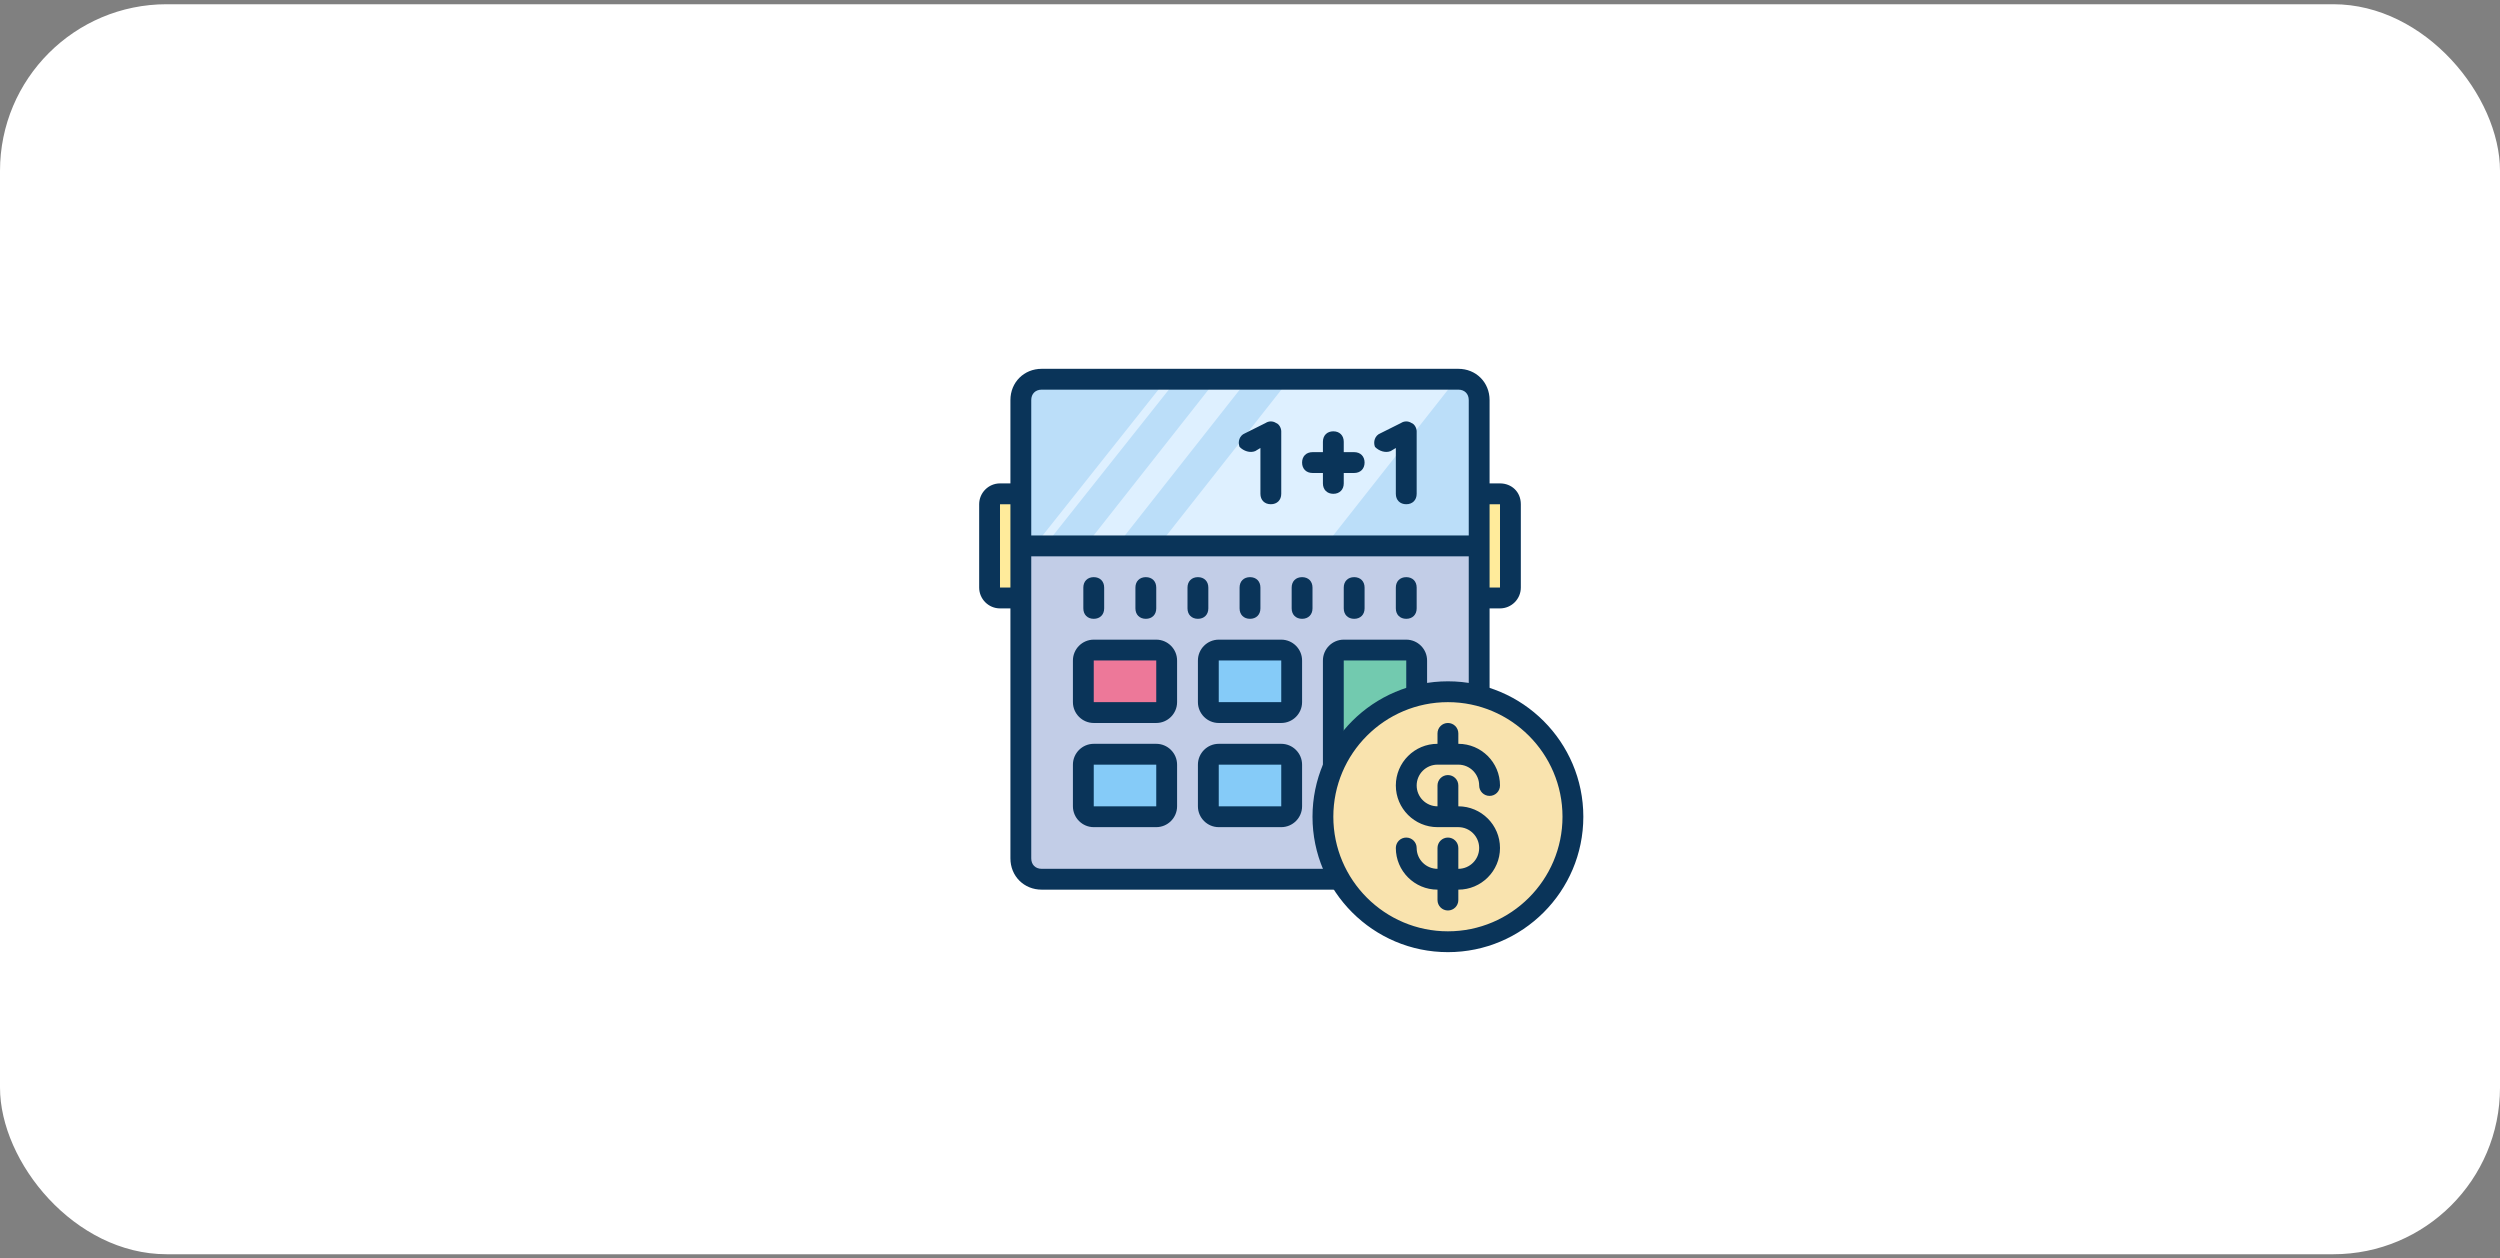 <svg width="300" height="151" viewBox="0 0 300 151" fill="none" xmlns="http://www.w3.org/2000/svg">
<rect x="0" y="0" width="300" height="151" fill="#808080" stroke="none"/>
<rect y="0.508" width="300" height="150" rx="20" fill="white"/>
<path d="M173.75 105.508H126.25C124.125 105.508 122.5 103.883 122.5 101.758V49.258C122.5 47.133 124.125 45.508 126.25 45.508H173.75C175.875 45.508 177.5 47.133 177.5 49.258V101.758C177.5 103.883 175.875 105.508 173.75 105.508Z" fill="#C2CDE7"/>
<path d="M177.5 65.508H122.5V49.258C122.5 47.133 124.125 45.508 126.25 45.508H173.75C175.875 45.508 177.5 47.133 177.5 49.258V65.508Z" fill="#BBDEF9"/>
<path d="M139 65.508L154.75 45.508H174.75L159 65.508H139ZM130.25 65.508L146 45.508H149.75L134 65.508H130.25ZM124.125 65.508L140 45.508H141.25L125.375 65.508H124.125Z" fill="#DEF0FF"/>
<path d="M160 78.008H170V98.008H160V78.008Z" fill="#72CAAF"/>
<path d="M145 78.008H155V85.508H145V78.008ZM145 90.508H155V98.008H145V90.508ZM130 90.508H140V98.008H130V90.508Z" fill="#85CBF8"/>
<path d="M130 78.008H140V85.508H130V78.008Z" fill="#ED7899"/>
<path d="M118.75 59.258H122.5V71.758H118.75V59.258ZM177.5 59.258H181.25V71.758H177.5V59.258Z" fill="#FFEB9B"/>
<path d="M180 58.008H178.75V48.008C178.75 45.883 177.125 44.258 175 44.258H125C122.875 44.258 121.25 45.883 121.25 48.008V58.008H120C118.625 58.008 117.5 59.133 117.5 60.508V70.508C117.5 71.883 118.625 73.008 120 73.008H121.25V103.008C121.25 105.133 122.875 106.758 125 106.758H175C177.125 106.758 178.75 105.133 178.75 103.008V73.008H180C181.375 73.008 182.5 71.883 182.5 70.508V60.508C182.5 59.008 181.375 58.008 180 58.008ZM123.75 48.008C123.75 47.258 124.25 46.758 125 46.758H175C175.75 46.758 176.25 47.258 176.25 48.008V60.508V64.258H123.75V60.508V48.008ZM120 70.508V60.508H121.25V70.508H120ZM176.25 103.008C176.25 103.758 175.75 104.258 175 104.258H125C124.25 104.258 123.75 103.758 123.75 103.008V70.508V66.758H176.25V70.508V103.008ZM180 70.508H178.75V60.508H180V70.508Z" fill="#0A3459"/>
<path d="M138.75 76.758H131.25C129.875 76.758 128.75 77.883 128.75 79.258V84.258C128.75 85.633 129.875 86.758 131.25 86.758H138.75C140.125 86.758 141.25 85.633 141.25 84.258V79.258C141.25 77.883 140.125 76.758 138.75 76.758ZM138.75 84.258H131.25V79.258H138.75V84.258ZM153.75 76.758H146.25C144.875 76.758 143.75 77.883 143.75 79.258V84.258C143.75 85.633 144.875 86.758 146.25 86.758H153.75C155.125 86.758 156.25 85.633 156.25 84.258V79.258C156.25 77.883 155.125 76.758 153.75 76.758ZM153.75 84.258H146.25V79.258H153.75V84.258ZM153.75 89.258H146.25C144.875 89.258 143.75 90.383 143.75 91.758V96.758C143.75 98.133 144.875 99.258 146.25 99.258H153.75C155.125 99.258 156.25 98.133 156.25 96.758V91.758C156.25 90.383 155.125 89.258 153.75 89.258ZM153.75 96.758H146.25V91.758H153.75V96.758ZM168.75 76.758H161.25C159.875 76.758 158.75 77.883 158.75 79.258V96.758C158.75 98.133 159.875 99.258 161.25 99.258H168.75C170.125 99.258 171.25 98.133 171.25 96.758V79.258C171.25 77.883 170.125 76.758 168.75 76.758ZM168.75 96.758H161.25V79.258H168.75V96.758ZM138.75 89.258H131.25C129.875 89.258 128.75 90.383 128.75 91.758V96.758C128.75 98.133 129.875 99.258 131.25 99.258H138.75C140.125 99.258 141.25 98.133 141.25 96.758V91.758C141.25 90.383 140.125 89.258 138.75 89.258ZM138.75 96.758H131.25V91.758H138.75V96.758ZM131.25 74.258C132 74.258 132.5 73.758 132.5 73.008V70.508C132.5 69.758 132 69.258 131.25 69.258C130.5 69.258 130 69.758 130 70.508V73.008C130 73.758 130.5 74.258 131.25 74.258ZM137.5 74.258C138.25 74.258 138.75 73.758 138.75 73.008V70.508C138.75 69.758 138.25 69.258 137.5 69.258C136.75 69.258 136.25 69.758 136.25 70.508V73.008C136.25 73.758 136.75 74.258 137.5 74.258ZM145 73.008V70.508C145 69.758 144.5 69.258 143.75 69.258C143 69.258 142.5 69.758 142.5 70.508V73.008C142.5 73.758 143 74.258 143.75 74.258C144.5 74.258 145 73.758 145 73.008ZM150 74.258C150.75 74.258 151.25 73.758 151.25 73.008V70.508C151.25 69.758 150.75 69.258 150 69.258C149.25 69.258 148.75 69.758 148.75 70.508V73.008C148.75 73.758 149.25 74.258 150 74.258ZM156.25 69.258C155.5 69.258 155 69.758 155 70.508V73.008C155 73.758 155.5 74.258 156.25 74.258C157 74.258 157.5 73.758 157.5 73.008V70.508C157.5 69.758 157 69.258 156.25 69.258ZM162.5 74.258C163.25 74.258 163.75 73.758 163.75 73.008V70.508C163.75 69.758 163.25 69.258 162.5 69.258C161.75 69.258 161.25 69.758 161.25 70.508V73.008C161.25 73.758 161.75 74.258 162.5 74.258ZM168.75 74.258C169.5 74.258 170 73.758 170 73.008V70.508C170 69.758 169.5 69.258 168.75 69.258C168 69.258 167.5 69.758 167.5 70.508V73.008C167.5 73.758 168 74.258 168.75 74.258ZM150.625 54.133L151.25 53.758V59.258C151.25 60.008 151.75 60.508 152.5 60.508C153.25 60.508 153.75 60.008 153.75 59.258V51.758C153.75 51.383 153.5 50.883 153.125 50.758C152.75 50.508 152.25 50.508 151.875 50.758L149.375 52.008C148.75 52.258 148.5 53.008 148.75 53.633C149.25 54.133 150 54.383 150.625 54.133ZM166.875 54.133L167.5 53.758V59.258C167.5 60.008 168 60.508 168.75 60.508C169.5 60.508 170 60.008 170 59.258V51.758C170 51.383 169.75 50.883 169.375 50.758C169 50.508 168.5 50.508 168.125 50.758L165.625 52.008C165 52.258 164.75 53.008 165 53.633C165.5 54.133 166.25 54.383 166.875 54.133ZM157.5 56.758H158.75V58.008C158.75 58.758 159.25 59.258 160 59.258C160.75 59.258 161.25 58.758 161.25 58.008V56.758H162.5C163.25 56.758 163.75 56.258 163.75 55.508C163.75 54.758 163.25 54.258 162.5 54.258H161.25V53.008C161.25 52.258 160.75 51.758 160 51.758C159.25 51.758 158.75 52.258 158.75 53.008V54.258H157.5C156.75 54.258 156.25 54.758 156.25 55.508C156.25 56.258 156.75 56.758 157.5 56.758Z" fill="#0A3459"/>
<path d="M173.75 83.008C171.78 83.008 169.83 83.396 168.01 84.15C166.19 84.903 164.536 86.008 163.143 87.401C161.751 88.794 160.646 90.448 159.892 92.268C159.138 94.087 158.75 96.038 158.75 98.008C158.75 99.978 159.138 101.928 159.892 103.748C160.646 105.568 161.751 107.222 163.143 108.614C164.536 110.007 166.19 111.112 168.01 111.866C169.83 112.62 171.78 113.008 173.75 113.008C175.72 113.008 177.67 112.62 179.49 111.866C181.31 111.112 182.964 110.007 184.357 108.614C185.749 107.222 186.854 105.568 187.608 103.748C188.362 101.928 188.75 99.978 188.75 98.008C188.75 96.038 188.362 94.087 187.608 92.268C186.854 90.448 185.749 88.794 184.357 87.401C182.964 86.008 181.31 84.903 179.49 84.15C177.67 83.396 175.72 83.008 173.75 83.008Z" fill="#F9E3AE"/>
<path d="M173.75 81.758C164.79 81.758 157.5 89.048 157.5 98.008C157.5 106.968 164.79 114.258 173.75 114.258C182.71 114.258 190 106.968 190 98.008C190 89.048 182.71 81.758 173.75 81.758ZM173.75 111.758C166.169 111.758 160 105.589 160 98.008C160 90.427 166.169 84.258 173.75 84.258C181.331 84.258 187.5 90.427 187.5 98.008C187.5 105.589 181.331 111.758 173.75 111.758ZM170 94.258C170 95.637 171.121 96.758 172.5 96.758V94.258C172.5 93.568 173.059 93.008 173.75 93.008C174.441 93.008 175 93.568 175 94.258V96.758C177.758 96.758 180 99 180 101.758C180 104.515 177.758 106.758 175 106.758V108.008C175 108.698 174.441 109.258 173.75 109.258C173.059 109.258 172.5 108.698 172.5 108.008V106.758C169.742 106.758 167.5 104.515 167.5 101.758C167.5 101.068 168.059 100.508 168.75 100.508C169.441 100.508 170 101.068 170 101.758C170 103.137 171.121 104.258 172.5 104.258V101.758C172.5 101.068 173.059 100.508 173.75 100.508C174.441 100.508 175 101.068 175 101.758V104.258C176.379 104.258 177.5 103.137 177.5 101.758C177.5 100.379 176.379 99.258 175 99.258H172.5C169.742 99.258 167.5 97.015 167.5 94.258C167.5 91.5 169.742 89.258 172.5 89.258V88.008C172.5 87.318 173.059 86.758 173.75 86.758C174.441 86.758 175 87.318 175 88.008V89.258C177.758 89.258 180 91.5 180 94.258C180 94.948 179.441 95.508 178.75 95.508C178.059 95.508 177.5 94.948 177.5 94.258C177.5 92.879 176.379 91.758 175 91.758H172.5C171.121 91.758 170 92.879 170 94.258Z" fill="#0A3459"/>
</svg>
